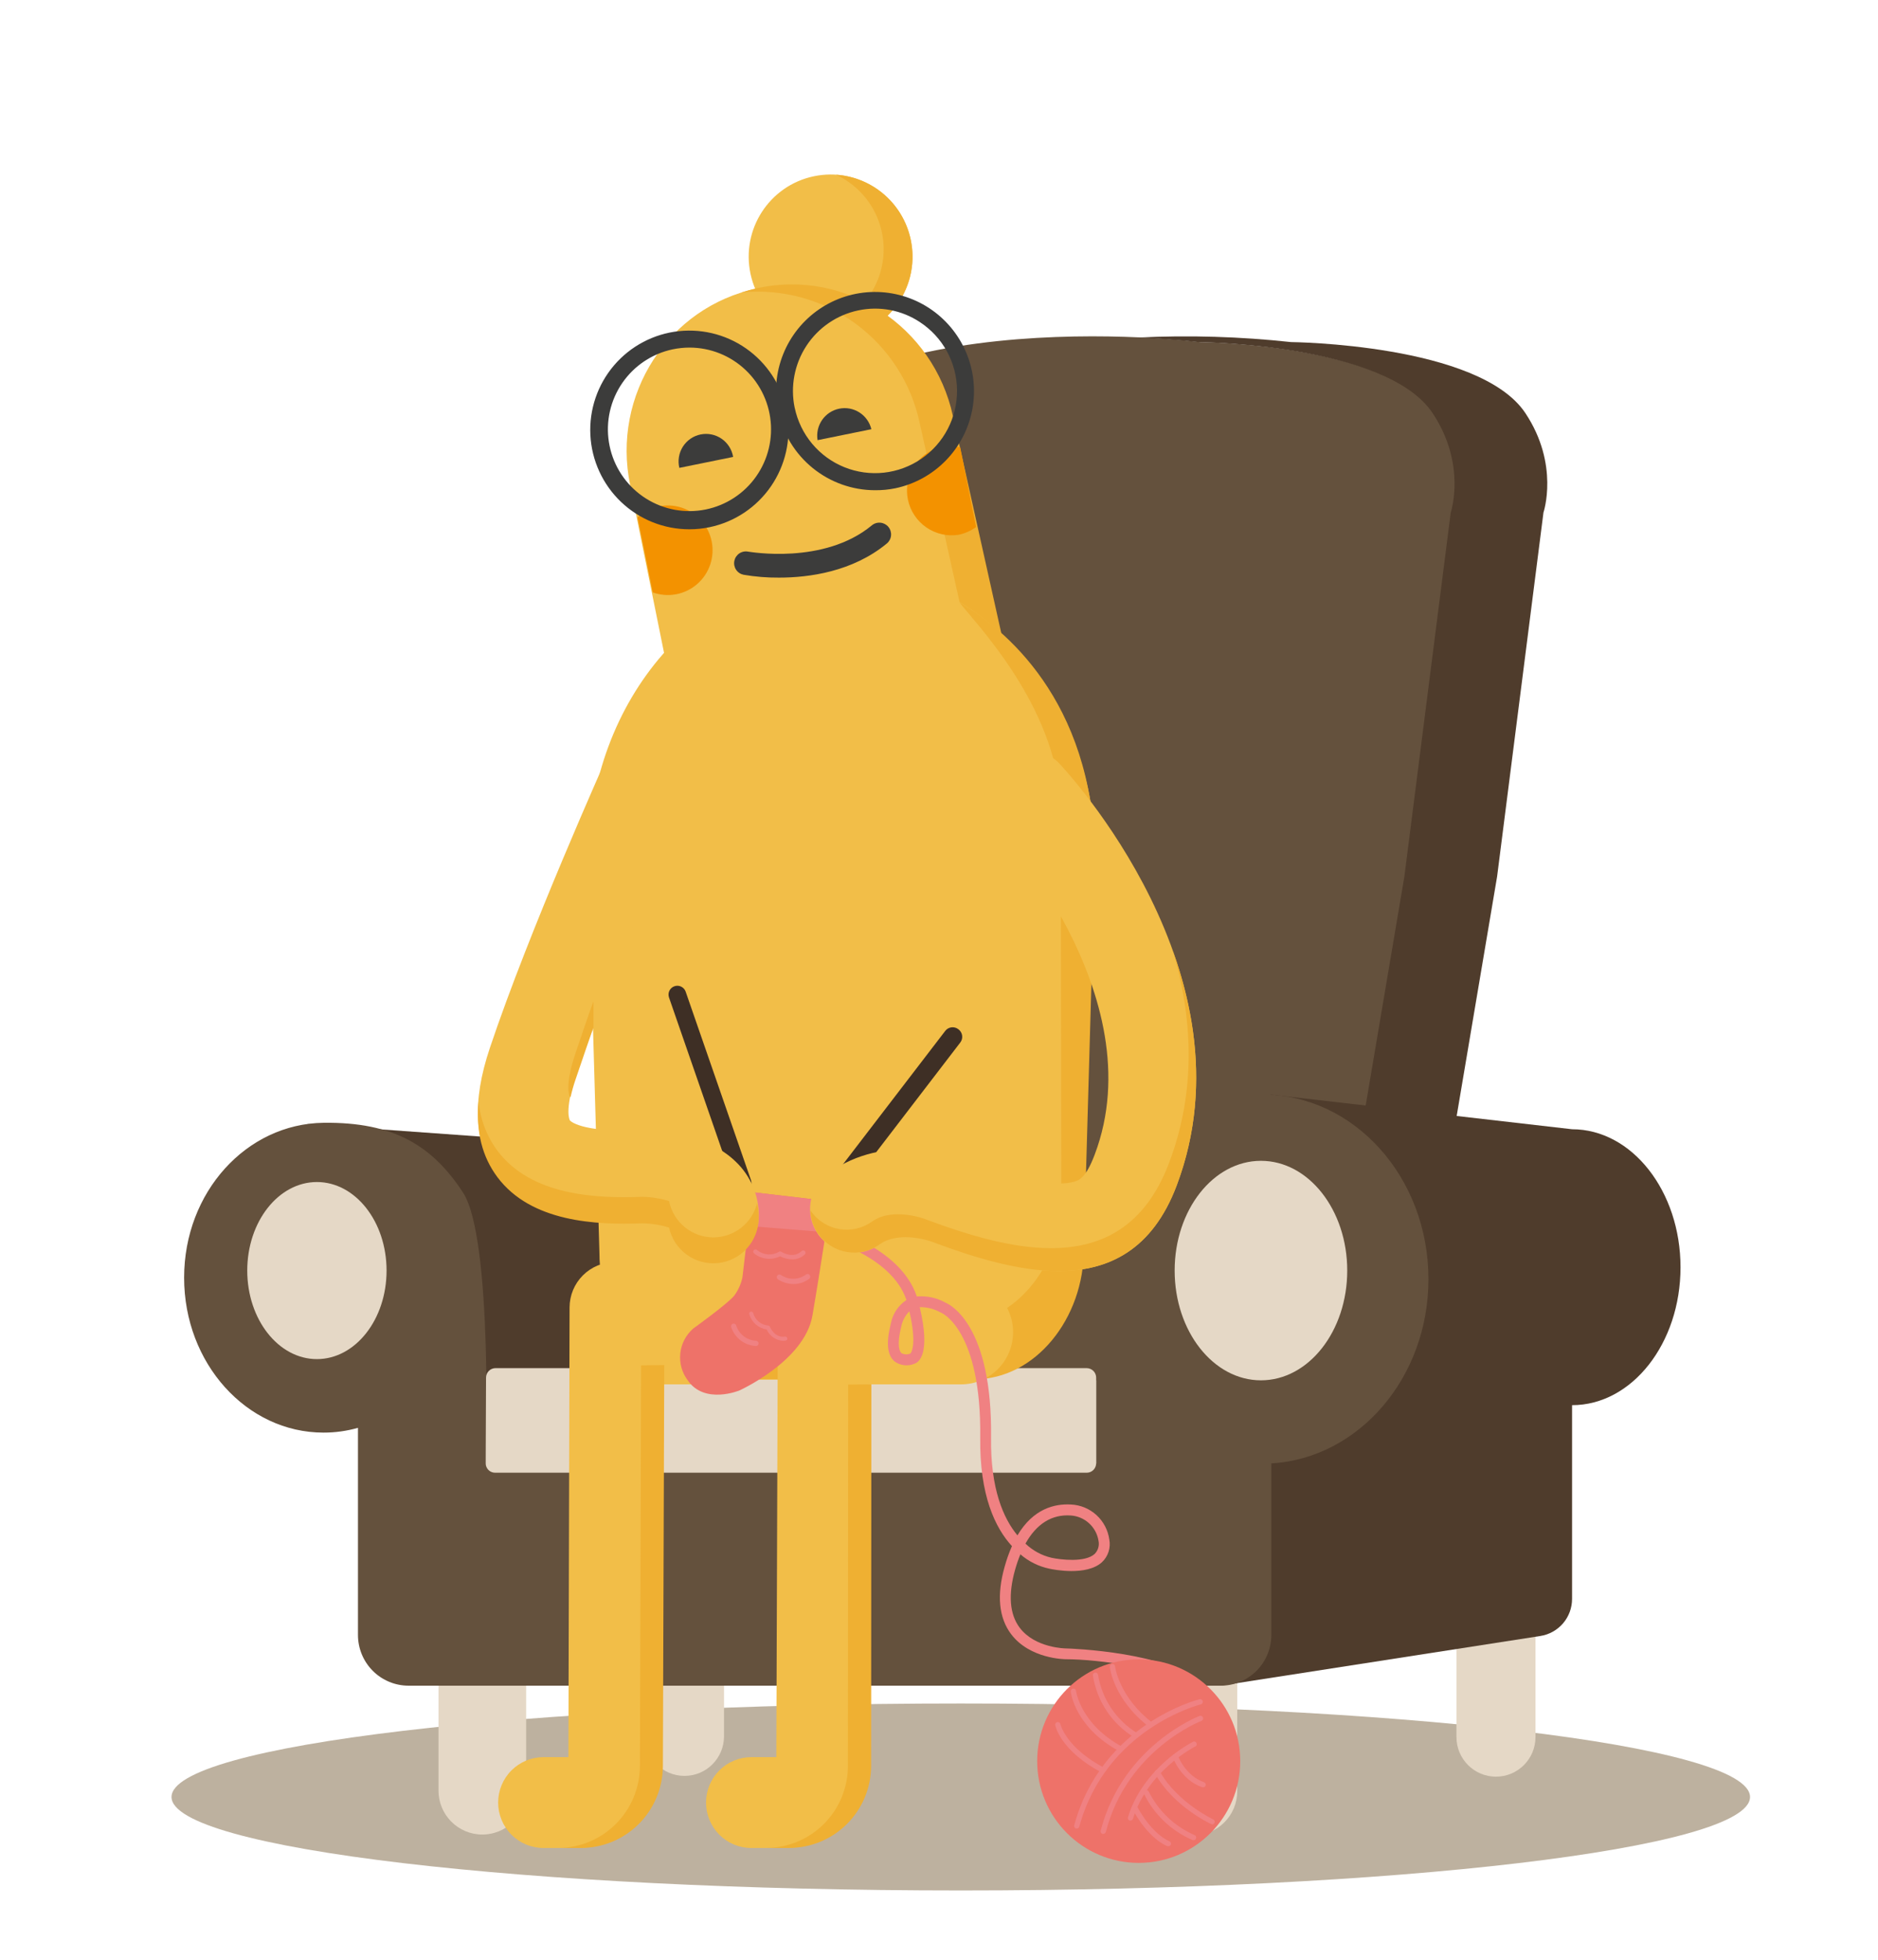 <svg xmlns="http://www.w3.org/2000/svg" width="646" height="674" viewBox="0 0 646 674" fill="none"><mask id="mask0_593_1696" style="mask-type:alpha" maskUnits="userSpaceOnUse" x="0" y="0" width="646" height="674"><rect width="646" height="674" fill="#C4C4C4"></rect></mask><g mask="url(#mask0_593_1696)"><g clip-path="url(#clip0_593_1696)"><path d="M330.492 650C480.433 650 601.984 635.609 601.984 617.856C601.984 600.103 480.433 585.711 330.492 585.711C180.551 585.711 59 600.103 59 617.856C59 635.609 180.551 650 330.492 650Z" fill="#BDB19F"></path><path d="M180.988 577.09C180.988 568.748 174.239 561.986 165.913 561.986C157.587 561.986 150.838 568.748 150.838 577.09V615.669C150.838 624.011 157.587 630.773 165.913 630.773C174.239 630.773 180.988 624.011 180.988 615.669V577.09Z" fill="#E5D8C6"></path><path d="M425.589 577.308C425.589 568.967 418.839 562.204 410.514 562.204C402.188 562.204 395.438 568.967 395.438 577.308V615.888C395.438 624.229 402.188 630.992 410.514 630.992C418.839 630.992 425.589 624.229 425.589 615.888V577.308Z" fill="#E5D8C6"></path><path d="M528.183 562.501C528.183 554.979 522.097 548.881 514.589 548.881C507.081 548.881 500.995 554.979 500.995 562.501V597.254C500.995 604.776 507.081 610.874 514.589 610.874C522.097 610.874 528.183 604.776 528.183 597.254V562.501Z" fill="#E5D8C6"></path><path d="M249.052 562.236C249.052 554.714 242.966 548.616 235.458 548.616C227.951 548.616 221.864 554.714 221.864 562.236V596.988C221.864 604.511 227.951 610.608 235.458 610.608C242.966 610.608 249.052 604.511 249.052 596.988V562.236Z" fill="#E5D8C6"></path><path fill-rule="evenodd" clip-rule="evenodd" d="M105.831 386.504L225.917 395.157V411.479L221.864 519.689L132.972 514.363L105.831 386.504Z" fill="#4F3C2C"></path><path d="M222.332 474.596C222.332 474.596 216.096 230.359 248.834 165.555C281.572 100.751 412.774 117.619 412.774 117.619C412.774 117.619 477.517 118.213 493.356 142.048C505.142 159.775 499.592 176.207 499.592 176.207L483.691 301.379L465.077 474.596H222.332Z" fill="#64513D"></path><path d="M524.707 142.048C508.868 118.213 444.109 117.619 444.109 117.619C426.617 115.72 409.004 115.197 391.432 116.057C404.106 116.635 412.213 117.619 412.213 117.619C412.213 117.619 476.972 118.213 492.795 142.048C504.581 159.776 499.031 176.207 499.031 176.207L483.083 301.379L464.469 411.463H496.381L514.979 301.379L530.927 176.207C530.927 176.207 536.493 159.776 524.707 142.048Z" fill="#4F3C2C"></path><path fill-rule="evenodd" clip-rule="evenodd" d="M540.764 388.269L437.094 376.351L419.945 579.573L529.852 562.501C532.892 562.031 535.664 560.486 537.666 558.145C539.668 555.804 540.767 552.823 540.764 549.74V483.14C561.358 483.14 578.07 461.913 578.07 435.736C578.07 409.558 561.358 388.269 540.764 388.269Z" fill="#4F3C2C"></path><path fill-rule="evenodd" clip-rule="evenodd" d="M491.361 439.812C491.361 404.763 465.779 376.336 434.21 376.336C433.165 376.336 432.136 376.336 431.092 376.445V376.336C431.092 376.336 383.684 374.571 377.043 431.378V503.226H167.051C167.051 503.226 169.717 425.989 159.257 410.011C148.796 394.032 135.576 385.739 111.287 386.051C84.785 386.379 63.334 409.886 63.334 439.313C63.334 468.739 84.801 492.574 111.287 492.574C115.294 492.58 119.281 492.028 123.136 490.934V562.158C123.136 564.447 123.586 566.713 124.46 568.828C125.334 570.943 126.616 572.865 128.231 574.483C129.847 576.102 131.765 577.386 133.876 578.262C135.986 579.138 138.249 579.589 140.533 579.589H419.93C424.541 579.584 428.962 577.746 432.222 574.478C435.481 571.209 437.312 566.778 437.312 562.158V503.164C467.431 501.383 491.361 473.69 491.361 439.812Z" fill="#64513D"></path><path d="M433.742 474.596C450.135 474.596 463.425 457.701 463.425 436.86C463.425 416.019 450.135 399.124 433.742 399.124C417.349 399.124 404.06 416.019 404.06 436.86C404.06 457.701 417.349 474.596 433.742 474.596Z" fill="#E5D8C6"></path><path d="M109.011 467.302C122.244 467.302 132.972 453.673 132.972 436.86C132.972 420.048 122.244 406.418 109.011 406.418C95.778 406.418 85.05 420.048 85.05 436.86C85.05 453.673 95.778 467.302 109.011 467.302Z" fill="#E5D8C6"></path><path d="M167.067 503.101L167.191 473.659C167.191 472.798 167.533 471.971 168.141 471.362C168.749 470.753 169.574 470.41 170.434 470.41H373.8C374.664 470.41 375.493 470.754 376.104 471.366C376.715 471.979 377.058 472.809 377.058 473.675V503.117C377.058 503.545 376.974 503.969 376.81 504.364C376.646 504.759 376.405 505.118 376.103 505.42C375.8 505.722 375.441 505.961 375.045 506.123C374.65 506.285 374.227 506.368 373.8 506.366H170.34C169.91 506.372 169.483 506.292 169.084 506.13C168.685 505.969 168.322 505.729 168.017 505.425C167.712 505.12 167.471 504.758 167.308 504.359C167.144 503.96 167.062 503.533 167.067 503.101V503.101Z" fill="#E5D8C6"></path><path d="M291.564 115.905C306.783 112.669 316.5 97.672 313.267 82.407C310.034 67.142 295.076 57.39 279.857 60.625C264.637 63.861 254.921 78.859 258.154 94.124C261.387 109.389 276.345 119.14 291.564 115.905Z" fill="#F2BE48"></path><path d="M287.559 60.078C293.545 62.833 298.378 67.603 301.216 73.559C304.055 79.515 304.719 86.28 303.093 92.675C301.466 99.071 297.653 104.693 292.317 108.563C286.981 112.433 280.459 114.306 273.887 113.855C277.64 115.596 281.73 116.487 285.867 116.465C290.003 116.444 294.084 115.51 297.819 113.73C301.554 111.95 304.852 109.368 307.479 106.167C310.106 102.966 311.997 99.224 313.018 95.209C314.039 91.193 314.165 87.001 313.387 82.931C312.608 78.861 310.945 75.012 308.515 71.659C306.085 68.305 302.947 65.529 299.325 63.528C295.703 61.526 291.686 60.349 287.559 60.078V60.078Z" fill="#EFB032"></path><path fill-rule="evenodd" clip-rule="evenodd" d="M260.402 99.173C275.183 96.201 290.537 99.233 303.087 107.601C315.638 115.969 324.357 128.989 327.328 143.797L357.073 291.008C357.115 291.217 357.072 291.434 356.956 291.612C356.839 291.791 356.657 291.916 356.449 291.961L247.463 314.656C247.359 314.678 247.252 314.68 247.148 314.661C247.044 314.642 246.945 314.602 246.856 314.544C246.767 314.485 246.691 314.41 246.632 314.322C246.573 314.234 246.532 314.135 246.512 314.031L216.767 166.804C210.344 135.816 229.878 105.53 260.418 99.173" fill="#F2BE48"></path><path fill-rule="evenodd" clip-rule="evenodd" d="M327.796 143.047C321.077 112.121 290.926 92.425 260.464 99.079C258.625 99.485 256.816 99.97 255.055 100.547C269.003 99.165 282.97 102.985 294.283 111.276C305.596 119.567 313.459 131.747 316.369 145.484L349.013 292.086C349.038 292.187 349.043 292.293 349.027 292.397C349.011 292.5 348.974 292.599 348.918 292.688C348.863 292.777 348.791 292.854 348.705 292.914C348.62 292.974 348.523 293.017 348.421 293.039L250.799 314.343H251.079L359.848 290.602C359.95 290.58 360.048 290.538 360.134 290.478C360.22 290.418 360.293 290.341 360.35 290.253C360.406 290.164 360.445 290.065 360.463 289.962C360.481 289.858 360.479 289.752 360.456 289.649L327.796 143.047Z" fill="#EFB032"></path><path d="M224.53 203.681C227.096 204.607 229.861 204.832 232.542 204.333C235.224 203.835 237.724 202.63 239.788 200.844C241.851 199.058 243.403 196.753 244.284 194.168C245.165 191.582 245.344 188.808 244.802 186.13C244.26 183.453 243.017 180.968 241.2 178.93C239.383 176.893 237.058 175.376 234.463 174.536C231.868 173.697 229.097 173.563 226.433 174.151C223.77 174.738 221.311 176.024 219.308 177.878L224.53 203.681Z" fill="#F39200"></path><path d="M330.305 153.825C328.102 153.238 325.788 153.205 323.57 153.731C319.734 154.708 316.423 157.131 314.325 160.494C312.227 163.856 311.505 167.9 312.309 171.783C313.112 175.666 315.38 179.089 318.639 181.338C321.898 183.588 325.898 184.491 329.806 183.86C331.953 183.397 333.981 182.493 335.761 181.205" fill="#F39200"></path><path d="M237.11 181.986C228.375 181.982 219.975 178.619 213.642 172.59C207.309 166.562 203.528 158.328 203.078 149.588C202.627 140.847 205.543 132.267 211.222 125.617C216.902 118.968 224.912 114.756 233.6 113.851C242.289 112.946 250.993 115.416 257.916 120.753C264.84 126.09 269.455 133.885 270.809 142.531C272.163 151.177 270.153 160.015 265.194 167.219C260.235 174.424 252.705 179.447 244.157 181.252C241.84 181.744 239.479 181.99 237.11 181.986V181.986ZM237.204 119.509C235.24 119.512 233.281 119.716 231.358 120.118C224.326 121.609 218.133 125.747 214.057 131.678C209.98 137.609 208.33 144.881 209.448 151.994C210.565 159.108 214.364 165.521 220.062 169.911C225.76 174.3 232.921 176.332 240.07 175.587C247.219 174.843 253.811 171.378 258.485 165.907C263.159 160.437 265.56 153.378 265.192 146.186C264.825 138.994 261.717 132.218 256.509 127.254C251.302 122.291 244.392 119.518 237.204 119.509Z" fill="#3C3C3B"></path><path d="M300.997 168.554C293.189 168.543 285.621 165.85 279.555 160.924C273.489 155.998 269.293 149.137 267.667 141.485C266.287 134.882 266.893 128.018 269.407 121.759C271.921 115.501 276.231 110.13 281.791 106.326C287.352 102.521 293.913 100.454 300.646 100.385C307.379 100.317 313.981 102.25 319.618 105.941C325.254 109.631 329.672 114.913 332.313 121.119C334.953 127.325 335.698 134.176 334.452 140.806C333.206 147.436 330.027 153.547 325.315 158.366C320.604 163.186 314.571 166.497 307.981 167.882C305.683 168.35 303.342 168.576 300.997 168.554ZM273.372 140.22C274.326 144.771 276.385 149.016 279.367 152.579C282.35 156.142 286.163 158.913 290.47 160.646C294.776 162.379 299.443 163.021 304.057 162.516C308.671 162.01 313.088 160.372 316.919 157.746C320.75 155.121 323.875 151.589 326.018 147.465C328.16 143.34 329.254 138.749 329.203 134.1C329.152 129.45 327.956 124.885 325.723 120.809C323.49 116.732 320.287 113.271 316.4 110.731C313.305 108.687 309.835 107.281 306.192 106.594C302.55 105.908 298.807 105.955 295.182 106.733C287.861 108.283 281.451 112.678 277.36 118.956C273.269 125.234 271.829 132.881 273.357 140.22H273.372Z" fill="#3C3C3B"></path><path d="M243.767 474.3L332.752 474.534C353.564 474.534 370.495 455.26 370.573 431.362L376.902 296.116C377.058 240.777 338.1 195.793 289.881 195.668C241.678 195.544 202.47 240.293 202.33 295.631L206.196 430.909C206.196 454.807 222.955 474.175 243.767 474.3Z" fill="#F2BE48"></path><path d="M330.009 207.086C335.839 214.661 363.105 242.385 364.867 276.451L365.07 412.26C365.07 436.157 348.311 455.588 327.483 455.635L238.514 455.884C226.962 455.884 213.57 447.684 206.711 438.313C209.689 456.837 223.47 474.237 241.008 474.237H335.262C356.09 474.237 372.88 453.354 372.818 429.457L376.684 294.21C375.842 240.417 345.115 215.895 330.009 207.086Z" fill="#EFB032"></path><path d="M267.963 198.605C263.883 198.636 259.809 198.307 255.787 197.621C255.266 197.518 254.771 197.314 254.328 197.019C253.886 196.725 253.506 196.346 253.21 195.904C252.914 195.463 252.708 194.967 252.603 194.445C252.498 193.924 252.497 193.387 252.599 192.865C252.702 192.343 252.906 191.846 253.2 191.403C253.494 190.96 253.872 190.579 254.312 190.283C254.753 189.986 255.248 189.779 255.769 189.674C256.289 189.569 256.825 189.568 257.346 189.671C257.658 189.671 283.334 194.356 299.906 180.627C300.733 179.944 301.797 179.617 302.864 179.72C303.931 179.822 304.914 180.345 305.596 181.174C306.278 182.002 306.604 183.068 306.502 184.138C306.399 185.207 305.877 186.191 305.05 186.875C293.265 196.59 278.299 198.605 267.963 198.605Z" fill="#3C3C3B"></path><path fill-rule="evenodd" clip-rule="evenodd" d="M299.734 147.577C299.161 145.193 297.688 143.126 295.624 141.809C293.56 140.492 291.067 140.028 288.669 140.516C286.271 141.004 284.156 142.405 282.768 144.424C281.38 146.443 280.829 148.923 281.229 151.341L299.734 147.577Z" fill="#3C3C3B"></path><path fill-rule="evenodd" clip-rule="evenodd" d="M252.186 157.105C251.978 155.85 251.521 154.65 250.84 153.577C250.159 152.504 249.27 151.579 248.224 150.858C247.179 150.137 245.999 149.634 244.756 149.38C243.512 149.125 242.23 149.125 240.986 149.378C239.743 149.631 238.562 150.132 237.516 150.852C236.47 151.572 235.58 152.496 234.898 153.569C234.216 154.641 233.757 155.841 233.548 157.095C233.339 158.349 233.384 159.633 233.681 160.869L252.186 157.105Z" fill="#3C3C3B"></path><path d="M296.273 475.986H330.601C340.477 475.986 348.482 467.965 348.482 458.071V458.04C348.482 448.146 340.477 440.125 330.601 440.125H296.273C286.397 440.125 278.392 448.146 278.392 458.04V458.071C278.392 467.965 286.397 475.986 296.273 475.986Z" fill="#F2BE48"></path><path d="M220.087 475.986H237.376C247.251 475.986 255.257 467.965 255.257 458.071V458.04C255.257 448.146 247.251 440.125 237.376 440.125H220.087C210.211 440.125 202.206 448.146 202.206 458.04V458.071C202.206 467.965 210.211 475.986 220.087 475.986Z" fill="#F2BE48"></path><path d="M269.989 635.396H269.911H258.453C254.318 635.396 250.353 633.75 247.429 630.821C244.506 627.892 242.863 623.919 242.863 619.777C242.863 615.634 244.506 611.661 247.429 608.732C250.353 605.803 254.318 604.158 258.453 604.158H267.043L267.557 455.072C267.572 450.93 269.228 446.963 272.162 444.044C275.096 441.125 279.067 439.493 283.201 439.508C287.336 439.522 291.295 441.182 294.209 444.121C297.122 447.06 298.751 451.039 298.736 455.182L298.175 607.203C298.154 614.688 295.172 621.858 289.883 627.143C284.593 632.428 277.428 635.396 269.958 635.396H269.989Z" fill="#F2BE48"></path><path d="M198.401 635.396H186.943C182.808 635.396 178.843 633.751 175.92 630.821C172.996 627.892 171.354 623.919 171.354 619.777C171.354 615.634 172.996 611.662 175.92 608.732C178.843 605.803 182.808 604.158 186.943 604.158H195.517L195.923 449.527C195.933 445.385 197.585 441.416 200.516 438.494C201.968 437.048 203.689 435.902 205.582 435.121C207.476 434.341 209.504 433.942 211.551 433.947C213.598 433.952 215.625 434.362 217.514 435.151C219.404 435.941 221.119 437.096 222.563 438.55C224.007 440.004 225.151 441.728 225.93 443.625C226.709 445.522 227.107 447.554 227.102 449.606L226.681 607.125C226.681 610.843 225.949 614.524 224.527 617.959C223.105 621.393 221.021 624.512 218.394 627.138C215.767 629.764 212.649 631.845 209.219 633.262C205.788 634.679 202.112 635.404 198.401 635.396V635.396Z" fill="#F2BE48"></path><path d="M299.734 475.986L299.656 607.188C299.631 614.671 296.648 621.839 291.359 627.123C286.071 632.407 278.908 635.376 271.439 635.38H263.878C271.264 635.278 278.315 632.275 283.513 627.017C288.712 621.759 291.642 614.667 291.674 607.266L291.768 476.065L299.734 475.986Z" fill="#EFB032"></path><path d="M228.49 469.348L228.022 607.188C228.006 614.675 225.026 621.85 219.736 627.138C214.446 632.426 207.278 635.396 199.805 635.396H192.322C199.706 635.286 206.752 632.28 211.949 627.024C217.145 621.768 220.078 614.68 220.118 607.282L220.524 469.442L228.49 469.348Z" fill="#EFB032"></path><path d="M325.149 354.452L282.347 410.258C281.271 411.66 281.534 413.67 282.933 414.748L283.045 414.834C284.444 415.911 286.451 415.648 287.526 414.246L330.328 358.439C331.404 357.037 331.141 355.027 329.742 353.949L329.63 353.864C328.231 352.786 326.224 353.049 325.149 354.452Z" fill="#3E2F25"></path><path d="M230.126 342.963L252.592 407.761C253.14 409.343 254.865 410.18 256.443 409.63L256.458 409.625C258.037 409.076 258.872 407.348 258.324 405.766L235.857 340.968C235.309 339.386 233.585 338.549 232.006 339.099L231.991 339.104C230.413 339.653 229.577 341.381 230.126 342.963Z" fill="#3E2F25"></path><path d="M238.482 456.775C235.956 458.956 234.356 462.022 234.008 465.345C233.66 468.669 234.591 472 236.611 474.659C242.38 482.984 254.274 478.111 254.274 478.111C254.274 478.111 276.755 468.021 279.467 452.308C282.18 436.595 285.703 413.041 285.703 413.041L258.827 409.917L255.397 439.094C254.932 441.442 253.941 443.653 252.497 445.56C250.003 448.512 238.482 456.775 238.482 456.775Z" fill="#EE7269"></path><path d="M272.437 433.002C271.005 432.981 269.599 432.617 268.337 431.94C266.906 432.66 265.298 432.948 263.707 432.771C262.116 432.593 260.61 431.958 259.373 430.941C259.217 430.8 259.122 430.604 259.107 430.394C259.093 430.184 259.16 429.977 259.295 429.816C259.444 429.667 259.646 429.584 259.856 429.584C260.067 429.584 260.268 429.667 260.417 429.816C261.462 430.674 262.743 431.19 264.089 431.296C265.435 431.403 266.782 431.093 267.947 430.41C268.072 430.334 268.214 430.294 268.36 430.294C268.506 430.294 268.649 430.334 268.773 430.41C268.945 430.519 272.889 432.955 275.726 430.16C275.801 430.086 275.89 430.027 275.987 429.988C276.084 429.948 276.188 429.928 276.293 429.929C276.398 429.93 276.502 429.951 276.598 429.992C276.695 430.033 276.783 430.093 276.857 430.167C276.93 430.242 276.988 430.331 277.028 430.428C277.067 430.526 277.087 430.63 277.087 430.735C277.086 430.84 277.065 430.944 277.024 431.041C276.983 431.138 276.923 431.226 276.849 431.3C276.263 431.862 275.571 432.302 274.813 432.595C274.056 432.887 273.248 433.025 272.437 433.002Z" fill="#F08182"></path><path d="M269.319 461.023C268.121 460.942 266.967 460.535 265.981 459.848C264.995 459.16 264.214 458.216 263.723 457.118C262.323 456.91 261.014 456.301 259.952 455.364C258.89 454.427 258.12 453.203 257.736 451.839C257.713 451.749 257.708 451.655 257.721 451.563C257.734 451.47 257.766 451.382 257.814 451.302C257.862 451.222 257.925 451.152 258 451.097C258.075 451.042 258.16 451.002 258.251 450.98C258.432 450.937 258.624 450.967 258.784 451.063C258.944 451.16 259.06 451.315 259.108 451.495C259.416 452.654 260.078 453.687 261 454.452C261.922 455.216 263.059 455.673 264.253 455.759C264.382 455.772 264.505 455.819 264.609 455.896C264.713 455.973 264.795 456.077 264.845 456.197C264.845 456.353 266.544 460.133 270.005 459.555C270.096 459.539 270.19 459.542 270.28 459.562C270.37 459.583 270.455 459.621 270.53 459.675C270.606 459.729 270.67 459.797 270.719 459.875C270.768 459.954 270.801 460.042 270.816 460.133C270.831 460.224 270.829 460.318 270.808 460.408C270.788 460.498 270.75 460.584 270.696 460.659C270.642 460.735 270.574 460.799 270.496 460.848C270.418 460.897 270.33 460.93 270.239 460.945C269.935 460.994 269.627 461.02 269.319 461.023Z" fill="#F08182"></path><path d="M272.982 441.499C271.056 441.473 269.176 440.905 267.557 439.859C267.461 439.789 267.379 439.701 267.317 439.6C267.255 439.499 267.213 439.386 267.194 439.269C267.175 439.151 267.18 439.031 267.207 438.915C267.235 438.8 267.285 438.69 267.354 438.594C267.495 438.4 267.706 438.269 267.941 438.228C268.177 438.187 268.42 438.24 268.617 438.375C269.899 439.246 271.419 439.698 272.968 439.67C274.517 439.642 276.019 439.136 277.269 438.219C277.364 438.147 277.472 438.094 277.587 438.064C277.702 438.034 277.822 438.027 277.94 438.045C278.058 438.062 278.171 438.103 278.273 438.166C278.374 438.228 278.463 438.31 278.532 438.407C278.605 438.503 278.658 438.612 278.688 438.729C278.718 438.845 278.725 438.967 278.707 439.086C278.69 439.206 278.649 439.32 278.587 439.423C278.524 439.527 278.442 439.616 278.345 439.687C276.802 440.861 274.919 441.497 272.982 441.499V441.499Z" fill="#F08182"></path><path d="M260.074 462.804C258.15 462.717 256.298 462.044 254.766 460.874C253.234 459.705 252.094 458.095 251.5 456.259C251.466 456.144 251.456 456.024 251.47 455.905C251.483 455.786 251.52 455.671 251.578 455.567C251.636 455.462 251.714 455.37 251.807 455.296C251.901 455.222 252.008 455.167 252.123 455.135C252.357 455.067 252.608 455.095 252.821 455.212C253.034 455.329 253.193 455.526 253.261 455.759C253.729 457.235 254.641 458.53 255.872 459.467C257.102 460.403 258.592 460.936 260.136 460.992C260.358 461.021 260.561 461.13 260.708 461.298C260.855 461.466 260.937 461.682 260.937 461.906C260.937 462.129 260.855 462.345 260.708 462.513C260.561 462.682 260.358 462.79 260.136 462.819L260.074 462.804Z" fill="#F08182"></path><path d="M257.33 421.522L283.973 423.662L285.578 413.072L258.702 409.886L257.33 421.522Z" fill="#F08182"></path><path d="M245.404 433.768C241.813 433.765 238.333 432.52 235.552 430.243C232.771 427.966 230.86 424.798 230.142 421.272C227.157 420.345 224.054 419.85 220.929 419.804V419.804C205.012 420.429 182.687 419.398 171.12 403.951C163.107 393.236 162.25 378.96 168.501 360.326C182.189 319.497 208.27 261.519 209.143 259.395C209.838 257.39 210.934 255.547 212.364 253.981C213.793 252.414 215.527 251.156 217.458 250.283C219.389 249.41 221.478 248.94 223.596 248.903C225.714 248.866 227.818 249.262 229.779 250.067C231.739 250.871 233.516 252.068 234.999 253.583C236.483 255.099 237.642 256.901 238.407 258.881C239.172 260.86 239.526 262.975 239.448 265.097C239.37 267.218 238.861 269.301 237.952 271.219C237.75 271.734 211.372 330.4 198.012 370.26C194.052 382.099 196.017 385.192 196.032 385.223C196.048 385.254 199.446 389.44 219.931 388.628H220.835C225.325 388.628 242.879 389.315 253.23 399.562C255.718 401.963 257.692 404.846 259.032 408.036C260.372 411.226 261.05 414.656 261.025 418.117C261.029 420.174 260.628 422.211 259.844 424.111C259.061 426.012 257.91 427.739 256.459 429.193C255.008 430.647 253.284 431.8 251.387 432.585C249.49 433.37 247.457 433.772 245.404 433.768V433.768Z" fill="#F2BE48"></path><path d="M204.154 344.285C203.951 344.785 202.969 347.284 197.996 362.013C193.99 373.837 195.985 376.945 196.016 376.961C196.084 377.058 196.169 377.142 196.266 377.211C196.731 375.15 197.309 373.116 197.996 371.119C204.622 351.595 203.951 353.938 204.154 353.391" fill="#EFB032"></path><path d="M245.389 425.458C241.8 425.452 238.324 424.205 235.546 421.929C232.769 419.652 230.86 416.486 230.142 412.963C227.149 412.048 224.042 411.559 220.913 411.51V411.51C205.012 412.119 182.687 411.104 171.104 395.641C167.401 390.653 165.156 384.731 164.619 378.538C163.653 388.987 165.804 397.656 171.104 404.747C182.687 420.21 205.012 421.225 220.913 420.616C224.042 420.665 227.149 421.154 230.142 422.069C230.957 425.817 233.12 429.133 236.218 431.386C239.317 433.638 243.135 434.67 246.943 434.284C250.752 433.898 254.286 432.121 256.872 429.292C259.457 426.463 260.913 422.78 260.963 418.945C260.967 417.188 260.794 415.435 260.448 413.713C259.592 417.065 257.648 420.038 254.922 422.164C252.196 424.29 248.843 425.449 245.389 425.458V425.458Z" fill="#EFB032"></path><path d="M411.87 582.181C411.615 582.182 411.363 582.129 411.13 582.027C410.896 581.925 410.686 581.775 410.514 581.588C402.828 573.481 377.261 570.498 366.738 570.498C366.224 570.498 354.267 570.405 347.813 561.876C343.557 556.254 342.808 548.413 345.599 538.604C346.261 536.214 347.095 533.876 348.093 531.606C342.356 525.359 336.931 514.207 337.18 494.292C337.617 457.321 323.961 451.449 323.82 451.386L323.54 451.261C321.349 450.036 318.877 449.406 316.368 449.434C320.219 465.6 316.025 468.411 314.591 468.88C313.467 469.362 312.237 469.54 311.022 469.398C309.808 469.255 308.652 468.797 307.669 468.067C305.175 465.896 304.77 461.664 306.422 455.119C306.722 453.468 307.353 451.896 308.278 450.497C309.202 449.098 310.401 447.902 311.801 446.982C306.578 431.362 282.976 425.552 282.742 425.489C282.502 425.432 282.276 425.328 282.077 425.183C281.878 425.038 281.709 424.855 281.58 424.645C281.451 424.435 281.365 424.201 281.326 423.957C281.287 423.714 281.297 423.465 281.354 423.225C281.412 422.985 281.516 422.758 281.66 422.559C281.805 422.359 281.987 422.19 282.197 422.061C282.407 421.932 282.64 421.845 282.884 421.806C283.127 421.768 283.375 421.777 283.615 421.835C284.69 422.085 309.478 428.238 315.371 445.763C318.828 445.47 322.294 446.227 325.317 447.934C327.172 448.731 341.39 456.103 340.906 494.339C340.688 511.911 345.147 522.063 349.98 527.905C355.42 518.767 362.669 516.971 368.438 517.299C371.684 517.454 374.775 518.741 377.174 520.937C379.574 523.133 381.132 526.101 381.58 529.326C381.851 530.735 381.762 532.191 381.321 533.557C380.879 534.922 380.099 536.154 379.054 537.136C373.722 541.978 362.28 539.65 360.986 539.369C357.289 538.595 353.85 536.891 350.993 534.418C350.291 536.137 349.688 537.894 349.184 539.682C346.752 548.288 347.283 555.02 350.743 559.643C356.059 566.703 366.567 566.781 366.676 566.781C368.235 566.781 402.813 568.109 413.18 579.042C413.412 579.312 413.564 579.643 413.617 579.997C413.67 580.35 413.622 580.711 413.478 581.038C413.335 581.365 413.101 581.644 412.806 581.844C412.51 582.044 412.164 582.155 411.808 582.166L411.87 582.181ZM352.739 530.747C355.234 533.14 358.324 534.818 361.687 535.605C364.805 536.277 373.239 537.307 376.544 534.293C377.123 533.707 377.547 532.987 377.778 532.196C378.009 531.405 378.041 530.569 377.869 529.763C377.494 527.424 376.33 525.285 374.572 523.701C372.813 522.118 370.565 521.187 368.204 521.063C361.765 520.657 356.512 523.969 352.739 530.747ZM312.798 450.886C311.384 452.289 310.423 454.084 310.039 456.041C308.34 462.773 309.525 464.709 310.039 465.225C310.512 465.488 311.039 465.639 311.58 465.666C312.12 465.693 312.66 465.596 313.157 465.381C313.453 465.069 315.464 462.335 312.814 450.886H312.798Z" fill="#F08182"></path><path d="M364.135 437.032C350.681 437.032 335.808 432.627 321.435 427.27L320.842 427.036C320.842 427.036 309.649 422.803 302.571 427.864C300.963 429.037 299.139 429.879 297.205 430.342C295.27 430.805 293.263 430.88 291.299 430.561C289.335 430.243 287.454 429.537 285.764 428.486C284.074 427.435 282.608 426.059 281.452 424.437C280.296 422.816 279.472 420.981 279.027 419.038C278.583 417.095 278.527 415.084 278.863 413.119C279.199 411.155 279.92 409.277 280.984 407.593C282.048 405.91 283.435 404.454 285.064 403.31C304.941 389.081 328.138 397.437 332.176 399.062C354.329 407.309 364.493 407.605 369.123 406.403C371.041 405.903 373.442 405.278 376.575 396.938C397.262 342.177 342.808 283.589 342.278 283.011C339.711 280.079 338.376 276.266 338.552 272.37C338.727 268.474 340.4 264.797 343.22 262.109C346.04 259.421 349.789 257.93 353.681 257.948C357.574 257.966 361.308 259.492 364.103 262.206C366.894 265.143 432.167 335.007 404.761 407.621C396.389 429.707 381.47 437.032 364.135 437.032Z" fill="#F2BE48"></path><path d="M403.435 326.885C409.983 348.971 411.823 374.18 402.173 399.749C393.848 421.835 378.897 429.16 361.546 429.16C348.108 429.16 333.22 424.755 318.846 419.398L318.27 419.164C318.27 419.164 307.061 414.931 299.999 419.992C298.39 421.145 296.57 421.969 294.643 422.417C292.716 422.866 290.719 422.929 288.768 422.604C286.816 422.279 284.948 421.572 283.269 420.524C281.59 419.475 280.134 418.105 278.984 416.493L278.766 416.149C278.859 419.105 279.83 421.966 281.556 424.365C282.706 425.977 284.163 427.347 285.841 428.396C287.52 429.445 289.388 430.152 291.34 430.476C293.292 430.801 295.288 430.738 297.215 430.289C299.142 429.841 300.962 429.017 302.571 427.864C309.633 422.803 320.826 427.036 320.842 427.036L321.419 427.27C335.792 432.627 350.68 437.032 364.118 437.032C381.47 437.032 396.42 429.707 404.745 407.621C415.564 378.897 411.978 350.783 403.435 326.885Z" fill="#EFB032"></path><path d="M391.697 640.519C410.983 640.519 426.618 624.855 426.618 605.532C426.618 586.209 410.983 570.545 391.697 570.545C372.411 570.545 356.776 586.209 356.776 605.532C356.776 624.855 372.411 640.519 391.697 640.519Z" fill="#EE7269"></path><path d="M370.386 628.711H370.152C370.036 628.68 369.927 628.627 369.832 628.553C369.736 628.48 369.656 628.388 369.597 628.283C369.537 628.178 369.499 628.063 369.485 627.943C369.471 627.824 369.48 627.702 369.513 627.586C379.023 592.677 412.291 584.337 412.618 584.243C412.736 584.215 412.858 584.211 412.978 584.231C413.097 584.25 413.211 584.293 413.314 584.357C413.417 584.421 413.506 584.504 413.577 584.603C413.647 584.701 413.698 584.812 413.725 584.93C413.753 585.047 413.757 585.169 413.737 585.287C413.718 585.406 413.675 585.519 413.611 585.621C413.547 585.723 413.464 585.811 413.365 585.88C413.267 585.949 413.156 585.998 413.039 586.024C412.727 586.102 380.488 594.224 371.259 628.071C371.202 628.257 371.086 628.421 370.929 628.536C370.772 628.651 370.581 628.713 370.386 628.711Z" fill="#F08182"></path><path d="M379.506 630.554H379.272C379.036 630.492 378.835 630.338 378.712 630.128C378.589 629.917 378.555 629.666 378.617 629.43C386.209 600.159 412.368 590.085 412.633 589.991C412.745 589.948 412.864 589.928 412.983 589.932C413.102 589.936 413.22 589.963 413.328 590.013C413.437 590.062 413.535 590.132 413.616 590.22C413.698 590.307 413.761 590.41 413.803 590.522C413.845 590.634 413.865 590.753 413.861 590.872C413.858 590.992 413.83 591.11 413.781 591.218C413.732 591.327 413.661 591.425 413.574 591.507C413.487 591.588 413.384 591.652 413.273 591.694C413.008 591.787 387.721 601.565 380.379 629.898C380.324 630.088 380.21 630.255 380.052 630.373C379.894 630.491 379.703 630.555 379.506 630.554V630.554Z" fill="#F08182"></path><path d="M385.476 602.252C385.329 602.253 385.184 602.216 385.056 602.143C369.887 593.99 368.328 582.103 368.328 581.604C368.314 581.485 368.323 581.364 368.355 581.249C368.387 581.133 368.442 581.025 368.516 580.931C368.589 580.837 368.681 580.758 368.785 580.699C368.889 580.64 369.004 580.603 369.123 580.588C369.242 580.574 369.362 580.583 369.477 580.615C369.592 580.648 369.7 580.702 369.794 580.776C369.888 580.85 369.967 580.942 370.026 581.047C370.084 581.151 370.122 581.266 370.136 581.385C370.136 581.51 371.695 592.865 386.006 600.581C386.112 600.637 386.206 600.713 386.283 600.806C386.359 600.898 386.416 601.005 386.451 601.12C386.486 601.234 386.497 601.355 386.485 601.474C386.473 601.594 386.438 601.709 386.381 601.815C386.287 601.966 386.152 602.088 385.992 602.165C385.832 602.243 385.653 602.273 385.476 602.252V602.252Z" fill="#F08182"></path><path d="M390.73 597.566C390.565 597.571 390.403 597.528 390.262 597.441C386.425 595.127 383.146 591.99 380.664 588.255C378.181 584.52 376.556 580.28 375.904 575.84C375.939 575.638 376.04 575.454 376.191 575.315C376.342 575.177 376.535 575.094 376.738 575.078C376.942 575.061 377.146 575.114 377.316 575.226C377.487 575.339 377.616 575.505 377.682 575.699C378.337 579.843 379.882 583.794 382.21 587.281C384.538 590.768 387.594 593.707 391.166 595.895C391.27 595.957 391.36 596.04 391.432 596.138C391.503 596.236 391.554 596.347 391.581 596.465C391.609 596.583 391.613 596.705 391.592 596.825C391.572 596.944 391.528 597.058 391.463 597.16C391.383 597.283 391.275 597.384 391.147 597.455C391.019 597.526 390.876 597.564 390.73 597.566V597.566Z" fill="#F08182"></path><path d="M388.875 625.978C388.788 625.993 388.698 625.993 388.61 625.978C388.38 625.906 388.187 625.746 388.073 625.532C387.96 625.319 387.934 625.069 388.002 624.837C393.209 607.75 409.485 599.347 410.171 599.003C410.274 598.915 410.395 598.851 410.526 598.816C410.657 598.781 410.794 598.776 410.928 598.801C411.061 598.827 411.187 598.882 411.296 598.962C411.405 599.043 411.494 599.147 411.558 599.267C411.621 599.387 411.657 599.52 411.663 599.656C411.668 599.791 411.643 599.927 411.589 600.051C411.535 600.176 411.454 600.287 411.351 600.376C411.249 600.465 411.128 600.53 410.997 600.565C410.825 600.643 394.721 608.984 389.748 625.306C389.692 625.496 389.578 625.663 389.421 625.784C389.264 625.905 389.073 625.973 388.875 625.978V625.978Z" fill="#F08182"></path><path d="M410.575 632.678C410.467 632.701 410.356 632.701 410.248 632.678C402.959 629.56 397.025 623.931 393.521 616.809C393.47 616.7 393.442 616.583 393.437 616.463C393.432 616.344 393.451 616.224 393.492 616.112C393.534 615.999 393.597 615.896 393.678 615.808C393.759 615.72 393.856 615.649 393.965 615.599C394.073 615.548 394.191 615.52 394.31 615.515C394.43 615.51 394.549 615.529 394.661 615.571C394.773 615.612 394.876 615.675 394.964 615.756C395.052 615.837 395.123 615.935 395.173 616.044C398.515 622.714 404.087 627.999 410.918 630.976C411.11 631.06 411.267 631.207 411.364 631.392C411.46 631.577 411.491 631.79 411.452 631.996C411.412 632.201 411.303 632.387 411.144 632.522C410.985 632.658 410.784 632.735 410.575 632.741V632.678Z" fill="#F08182"></path><path d="M401.908 634.787C401.809 634.802 401.71 634.802 401.611 634.787C401.362 634.709 395.173 632.491 389.436 621.823C389.325 621.609 389.302 621.36 389.372 621.129C389.442 620.899 389.599 620.705 389.81 620.589C389.914 620.531 390.029 620.495 390.148 620.481C390.266 620.468 390.386 620.479 390.501 620.512C390.615 620.545 390.722 620.601 390.815 620.676C390.907 620.751 390.985 620.843 391.042 620.948C396.405 630.913 402.157 633.038 402.204 633.069C402.318 633.106 402.423 633.165 402.514 633.244C402.604 633.323 402.678 633.419 402.731 633.527C402.783 633.635 402.813 633.752 402.819 633.872C402.825 633.992 402.807 634.112 402.765 634.225C402.696 634.394 402.577 634.539 402.424 634.639C402.27 634.74 402.091 634.791 401.908 634.787V634.787Z" fill="#F08182"></path><path d="M416.968 627.243C416.832 627.243 416.699 627.211 416.578 627.149C416.064 626.915 403.685 621.089 397.403 609.968C397.326 609.865 397.272 609.747 397.244 609.622C397.216 609.496 397.215 609.366 397.242 609.241C397.268 609.115 397.32 608.996 397.396 608.892C397.471 608.788 397.568 608.702 397.679 608.638C397.79 608.575 397.914 608.535 398.042 608.523C398.169 608.511 398.298 608.526 398.419 608.568C398.541 608.61 398.652 608.677 398.745 608.764C398.839 608.852 398.913 608.959 398.962 609.078C404.948 619.73 417.186 625.509 417.311 625.556C417.496 625.646 417.645 625.796 417.735 625.981C417.825 626.166 417.85 626.376 417.807 626.577C417.764 626.779 417.655 626.96 417.497 627.092C417.339 627.224 417.142 627.299 416.937 627.305L416.968 627.243Z" fill="#F08182"></path><path d="M395.781 593.912C395.579 593.912 395.382 593.846 395.22 593.724C383.091 584.353 381.797 573.575 381.75 573.122C381.737 573.003 381.748 572.883 381.782 572.768C381.816 572.653 381.872 572.546 381.948 572.453C382.023 572.36 382.116 572.283 382.221 572.226C382.327 572.17 382.442 572.134 382.561 572.123C382.679 572.108 382.799 572.116 382.914 572.148C383.028 572.18 383.135 572.235 383.228 572.309C383.321 572.384 383.398 572.476 383.455 572.581C383.512 572.686 383.547 572.801 383.559 572.919C383.559 573.029 384.853 583.415 396.327 592.272C396.473 592.389 396.58 592.549 396.634 592.73C396.687 592.911 396.683 593.103 396.624 593.282C396.564 593.461 396.452 593.617 396.301 593.729C396.15 593.842 395.969 593.905 395.781 593.912V593.912Z" fill="#F08182"></path><path d="M379.381 609.531C379.235 609.53 379.092 609.498 378.96 609.437C364.929 602.08 363.058 593.552 362.98 593.193C362.929 592.955 362.975 592.706 363.106 592.501C363.237 592.296 363.445 592.152 363.682 592.1C363.917 592.057 364.159 592.106 364.359 592.237C364.559 592.368 364.702 592.57 364.758 592.803V592.803C364.758 592.896 366.66 600.909 379.817 607.813C380.028 607.928 380.186 608.122 380.256 608.353C380.325 608.584 380.302 608.833 380.191 609.046C380.115 609.195 379.999 609.32 379.855 609.405C379.712 609.491 379.547 609.534 379.381 609.531V609.531Z" fill="#F08182"></path><path d="M413.788 614.482H413.491C406.351 612.045 403.545 604.579 403.436 604.267C403.394 604.155 403.374 604.036 403.378 603.917C403.382 603.798 403.41 603.68 403.459 603.571C403.508 603.463 403.578 603.365 403.665 603.283C403.752 603.201 403.855 603.138 403.966 603.096C404.078 603.054 404.196 603.034 404.316 603.038C404.435 603.042 404.552 603.069 404.66 603.118C404.769 603.168 404.867 603.238 404.948 603.325C405.03 603.412 405.093 603.515 405.135 603.627C405.135 603.627 407.786 610.593 414.084 612.748C414.303 612.805 414.493 612.941 414.617 613.131C414.74 613.321 414.788 613.551 414.751 613.775C414.714 613.998 414.594 614.2 414.416 614.34C414.237 614.479 414.013 614.547 413.788 614.529V614.482Z" fill="#F08182"></path></g></g><defs><clipPath id="clip0_593_1696"><rect width="543" height="590" fill="white" transform="translate(59 60)"></rect></clipPath></defs></svg>